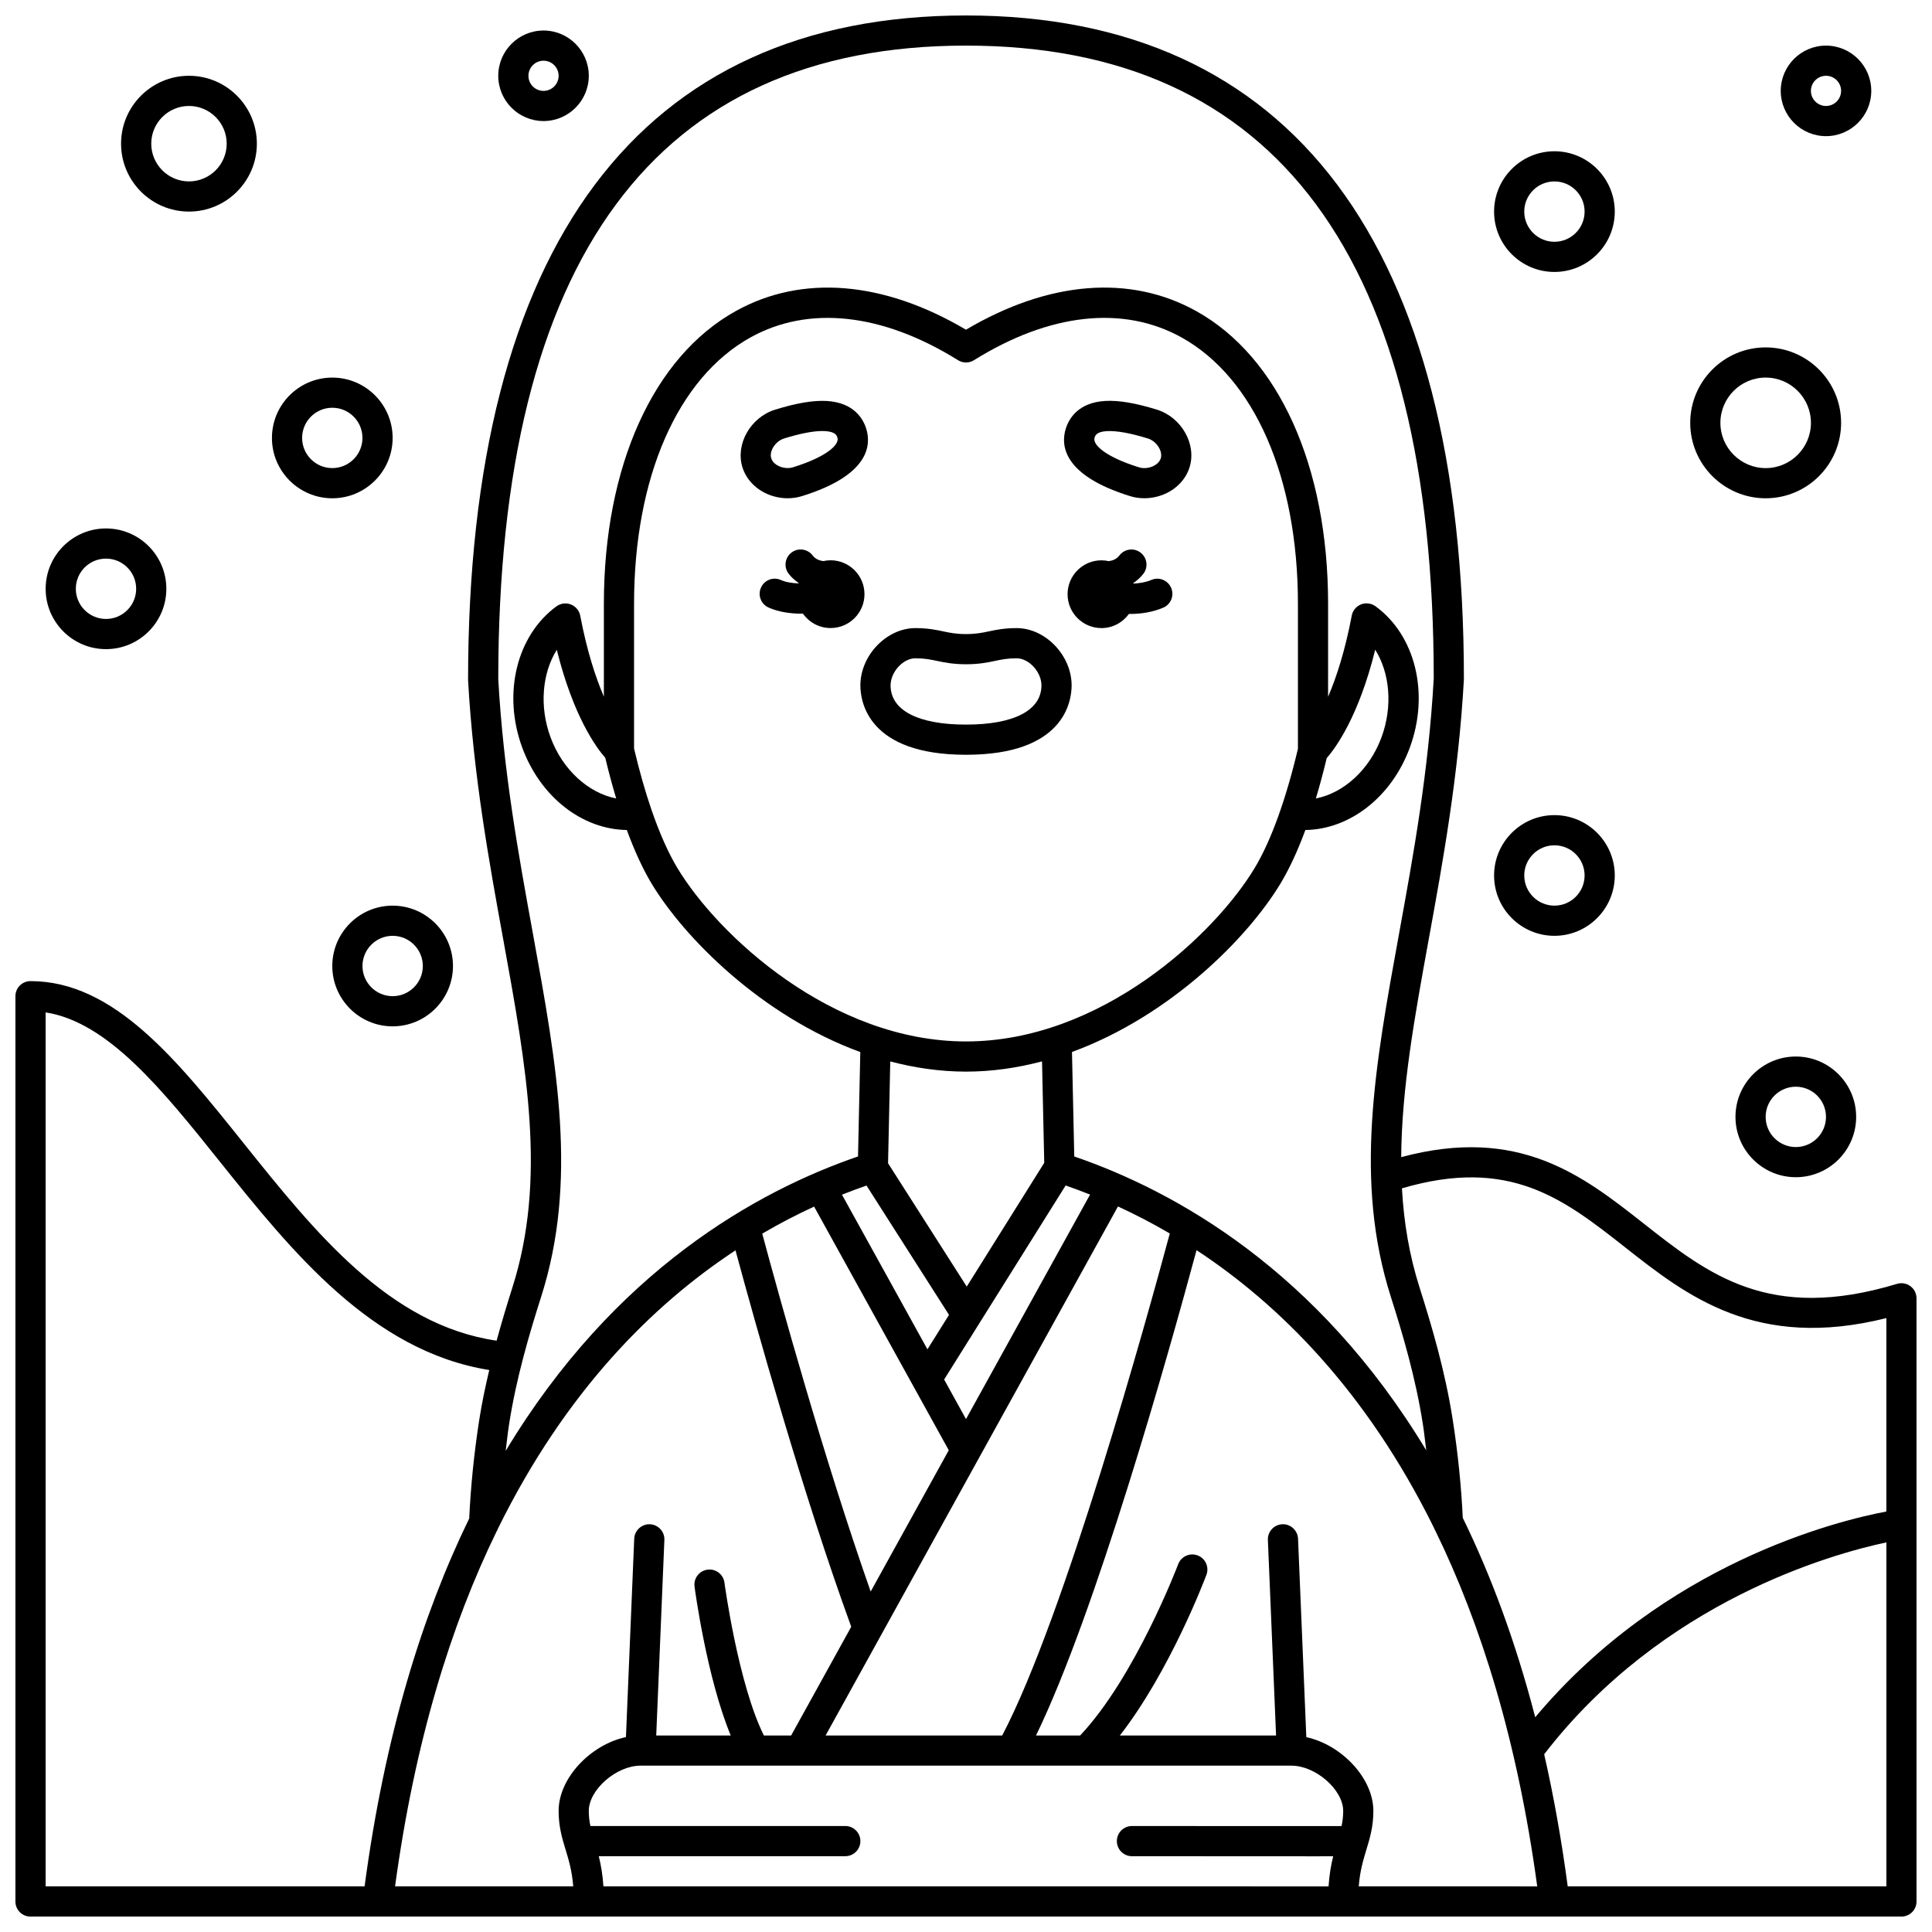 <?xml version="1.0" encoding="UTF-8"?>
<!-- Uploaded to: ICON Repo, www.svgrepo.com, Generator: ICON Repo Mixer Tools -->
<svg width="800px" height="800px" version="1.1" viewBox="144 144 512 512" xmlns="http://www.w3.org/2000/svg">
 <defs>
  <clipPath id="a">
   <path d="m148.09 148.09h503.81v503.81h-503.81z"/>
  </clipPath>
 </defs>
 <path d="m399.96 344.02h0.074c25.941 0 27.957-14.074 27.957-18.387 0-7.941-6.949-15.18-14.578-15.18-3.246 0-5.426 0.457-7.352 0.863-1.844 0.387-3.43 0.719-6.059 0.719s-4.215-0.332-6.055-0.719c-1.926-0.406-4.109-0.863-7.359-0.863-7.629 0-14.578 7.238-14.578 15.18 0 4.312 2.016 18.387 27.949 18.387zm-13.371-25.566c2.414 0 3.945 0.32 5.719 0.691 1.992 0.414 4.246 0.891 7.695 0.891s5.711-0.473 7.695-0.891c1.766-0.371 3.293-0.691 5.715-0.691 3.258 0 6.582 3.621 6.582 7.18 0 6.602-7.273 10.391-19.957 10.391h-0.078c-12.676 0-19.949-3.789-19.949-10.391 0-3.555 3.316-7.18 6.578-7.18z"/>
 <path d="m347.23 274.87c1.742 0.777 3.644 1.172 5.519 1.172 1.285 0 2.559-0.184 3.758-0.559 17.934-5.562 18.391-13.566 17.062-17.844-0.797-2.574-3.215-6.945-10.449-7.375-3.574-0.207-8.047 0.543-13.719 2.305-6.504 2.023-10.551 9.145-8.656 15.246 0.949 3.066 3.312 5.637 6.484 7.055zm4.543-14.664c4.242-1.316 7.648-1.98 10.145-1.98 0.25 0 0.5 0.008 0.734 0.02 2.781 0.164 3.094 1.164 3.277 1.754 0.57 1.84-2.879 5.078-11.793 7.84-1.109 0.348-2.484 0.242-3.648-0.277-0.629-0.281-1.738-0.926-2.106-2.121-0.59-1.887 1.121-4.531 3.391-5.234z"/>
 <path d="m443.49 275.48c1.207 0.375 2.481 0.559 3.762 0.559 1.875 0 3.773-0.395 5.519-1.172 3.172-1.414 5.535-3.988 6.484-7.059 1.895-6.098-2.152-13.223-8.66-15.246-5.668-1.758-10.133-2.512-13.715-2.305-7.238 0.426-9.652 4.797-10.449 7.375-1.324 4.285-0.867 12.289 17.059 17.848zm-9.418-15.477c0.184-0.59 0.496-1.59 3.277-1.754 2.543-0.129 6.211 0.512 10.875 1.961 2.266 0.703 3.977 3.348 3.394 5.242-0.371 1.191-1.48 1.84-2.106 2.121-1.164 0.52-2.531 0.625-3.652 0.277-8.91-2.769-12.359-6.008-11.789-7.848z"/>
 <g clip-path="url(#a)">
  <path d="m650.29 484.85c-1.012-0.75-2.324-0.988-3.543-0.617-33.836 10.234-49.996-2.477-67.09-15.934-16.285-12.824-33.117-26.012-64.32-17.645 0.105-18.129 3.535-37.086 7.297-57.754 3.703-20.312 7.894-43.336 9.316-68.871 0-115.08-45.613-175.91-131.91-175.93h-0.004-0.039c-86.324 0-131.95 60.836-131.95 176.16 1.414 25.309 5.606 48.332 9.309 68.645 6.219 34.129 11.582 63.598 2.414 92.363-1.379 4.332-2.809 9.074-4.164 14.027-28.398-4.152-48.055-28.613-67.059-52.355-17.66-22.078-34.355-42.934-56.461-42.934-2.211 0-4 1.789-4 4v239.91c0 2.211 1.789 4 4 4h347.87 0.043l147.9-0.004c2.211 0 4-1.789 4-4l-0.004-159.85c0-1.266-0.594-2.457-1.613-3.207zm-75.586-10.273c16.328 12.852 34.738 27.34 69.203 18.734v51.254c-12.977 2.445-58.812 13.703-93.059 54.523-5.207-20.105-11.754-37.594-19.195-52.844-0.406-8.398-1.281-17.105-2.656-25.945-1.992-12.84-5.559-24.91-8.781-35.031-2.766-8.68-4.191-17.43-4.688-26.348 28.539-8.379 42.801 2.766 59.176 15.656zm-299.11 75.289c0.156-0.25 0.285-0.504 0.379-0.789 17.965-36.484 41.141-59.383 62.941-73.719 5.25 19.418 17.949 64.906 30.672 99.75l-15.926 28.816h-7.223c-6.816-13.707-10.41-40.23-10.449-40.512-0.289-2.188-2.289-3.731-4.492-3.434-2.188 0.289-3.727 2.301-3.434 4.484 0.148 1.109 3.25 24.133 9.59 39.461h-19.746l2.16-51.812c0.094-2.207-1.621-4.074-3.828-4.164-2.141-0.121-4.07 1.621-4.164 3.828l-2.191 52.57c-9.359 2-17.844 10.852-17.844 19.57 0 4.191 0.949 7.312 1.871 10.336 0.836 2.742 1.684 5.578 2 9.656h-47.215c5.238-38.543 14.867-69.383 26.898-94.043zm28.809-205.04c0.906 3.789 1.879 7.391 2.898 10.777-7.336-1.434-14.219-7.57-17.41-16.234-3.004-8.164-2.207-16.957 1.664-23.168 4.402 17.727 10.508 25.969 12.848 28.625zm12.23 13.734c-1.656-4.82-3.203-10.273-4.602-16.195v-38.328c0-33.496 11.535-59.895 30.859-70.617 15.414-8.566 34.895-6.445 54.859 5.945 0.098 0.07 0.203 0.133 0.309 0.191 1.273 0.707 2.82 0.668 4.059-0.102 20-12.477 39.523-14.613 54.992-6.039 19.32 10.727 30.855 37.125 30.855 70.621v38.406c-3.195 13.484-7.137 24.375-11.414 31.508-10.68 17.805-40.91 46.043-76.543 46.043-35.637 0-65.863-28.238-76.543-46.043-2.391-3.988-4.688-9.168-6.832-15.391zm178.96-13.656c2.328-2.652 8.449-10.938 12.855-28.727 3.883 6.215 4.68 15.016 1.676 23.184-3.191 8.668-10.043 14.805-17.406 16.238 1.008-3.348 1.969-6.906 2.875-10.695zm-132.8 259.02 77.48-140.2c4.43 2.035 9.031 4.406 13.738 7.156-5.969 22.172-27.902 101.59-44.418 133.04zm37.207-83.852-5.793-10.484 32.199-51.422c2.09 0.723 4.25 1.527 6.469 2.41zm0.008-92.082c6.938 0 13.672-1.008 20.141-2.715l0.586 26.887-20.535 32.797-20.855-32.688 0.586-26.977c6.449 1.691 13.16 2.695 20.078 2.695zm-26.375 30.191 21.867 34.273-5.719 9.129-22.648-40.98c2.231-0.887 4.402-1.699 6.5-2.422zm-13.887 5.578 35.688 64.57-20.695 37.449c-12.336-35.027-24.242-78.137-28.738-94.852 4.711-2.758 9.316-5.129 13.746-7.168zm-57.062 172.15h65.328c2.211 0 4-1.789 4-4 0-2.211-1.789-4-4-4l-67.547 0.004c-0.266-1.25-0.43-2.531-0.43-4 0-5.606 7.297-11.996 13.703-11.996h172.52c6.406 0 13.703 6.391 13.703 11.996 0 1.477-0.164 2.754-0.434 4.012-4.766 0.008-12.273 0.008-22.652 0.004l-32.895-0.016c-2.211 0-4 1.789-4 4 0 2.211 1.789 4 4 4l32.891 0.016c6.078 0.004 11.188 0.008 15.344 0.008 1.918 0 3.582 0 5.094-0.004-0.551 2.207-1.02 4.797-1.227 7.977l-192.17-0.004c-0.207-3.191-0.68-5.785-1.23-7.996zm203.4-1.66c0.926-3.023 1.871-6.144 1.871-10.336 0-8.688-8.434-17.52-17.766-19.551l-2.195-52.59c-0.094-2.207-2.016-3.945-4.164-3.828-2.207 0.09-3.918 1.957-3.828 4.164l2.168 51.812h-41.391c13.281-17.07 22.5-41.41 22.938-42.574 0.773-2.07-0.273-4.375-2.34-5.148-2.07-0.766-4.371 0.27-5.148 2.34-0.117 0.305-11.332 29.848-25.984 45.391h-11.691c15.848-32.602 35.016-100.74 42.543-128.62 21.785 14.316 44.945 37.164 62.922 73.586 0.102 0.293 0.227 0.551 0.387 0.809 12.066 24.691 21.723 55.582 26.977 94.207l-47.297-0.004c0.316-4.082 1.164-6.918 2-9.66zm-220.85-242.79c-3.84-21.062-7.805-42.844-9.188-67.434 0-111.43 41.703-167.94 123.95-167.94s123.95 56.504 123.96 167.71c-1.391 24.816-5.359 46.59-9.195 67.66-6.41 35.18-11.945 65.559-2.172 96.223 3.137 9.824 6.594 21.527 8.5 33.828 0.359 2.305 0.586 4.562 0.879 6.844-28.797-47.727-66.547-68.695-93.277-77.875l-0.605-27.691c26.09-9.559 46.656-30.305 55.312-44.73 2.332-3.887 4.516-8.609 6.539-14.094 11.766-0.168 22.859-8.738 27.684-21.848 5.25-14.277 1.516-29.676-9.082-37.438-0.504-0.371-1.113-0.621-1.73-0.723-2.125-0.363-4.18 1.062-4.582 3.199-1.789 9.434-4.098 16.441-6.269 21.508v-24.629c0-36.441-13.078-65.457-34.977-77.605-17.555-9.75-39.133-7.965-60.992 4.953-21.859-12.922-43.438-14.695-60.984-4.953-21.895 12.148-34.973 41.164-34.973 77.605v24.59c-2.172-5.051-4.477-12.039-6.266-21.457-0.215-1.133-0.918-2.113-1.914-2.699-0.992-0.582-2.207-0.707-3.297-0.34-0.395 0.129-0.766 0.32-1.098 0.566-10.578 7.766-14.312 23.156-9.066 37.422 4.828 13.129 15.926 21.695 27.719 21.848 2.035 5.512 4.211 10.27 6.5 14.094 8.664 14.438 29.254 35.207 55.375 44.754l-0.605 27.664c-26.758 9.191-64.566 30.191-93.375 78.035 0.297-2.336 0.531-4.648 0.898-7.008 1.906-12.301 5.367-24.004 8.5-33.828 9.77-30.652 4.234-61.035-2.172-96.215zm-129.14 20.84c16.566 2.559 31.004 20.602 46.23 39.621 18.902 23.613 40.246 50.188 71.336 55.152-1.012 4.293-1.953 8.68-2.656 13.215-1.383 8.902-2.254 17.672-2.66 26.129-12.469 25.605-22.398 57.582-27.723 97.488h-84.527zm403.37 231.61c-1.656-12.418-3.75-24.082-6.242-35.012 31.375-40.684 76.414-53.121 90.691-56.148v91.16z"/>
 </g>
 <path d="m627.91 180.08c6.613 0 11.996-5.383 11.996-11.996 0-6.613-5.383-11.996-11.996-11.996-6.613 0-11.996 5.383-11.996 11.996 0 6.613 5.383 11.996 11.996 11.996zm0-15.996c2.207 0 4 1.793 4 4 0 2.207-1.793 4-4 4-2.207 0-4-1.793-4-4 0-2.207 1.793-4 4-4z"/>
 <path d="m555.94 216.07c8.82 0 15.992-7.172 15.992-15.992 0-8.82-7.172-15.992-15.992-15.992-8.82 0-15.992 7.172-15.992 15.992-0.004 8.82 7.168 15.992 15.992 15.992zm0-23.988c4.41 0 7.996 3.586 7.996 7.996 0 4.41-3.586 7.996-7.996 7.996s-7.996-3.586-7.996-7.996c-0.004-4.41 3.582-7.996 7.996-7.996z"/>
 <path d="m611.92 276.05c11.023 0 19.992-8.969 19.992-19.992 0-11.023-8.969-19.992-19.992-19.992-11.023 0-19.992 8.969-19.992 19.992 0 11.023 8.969 19.992 19.992 19.992zm0-31.988c6.613 0 11.996 5.383 11.996 11.996 0 6.613-5.383 11.996-11.996 11.996s-11.996-5.383-11.996-11.996c0-6.617 5.383-11.996 11.996-11.996z"/>
 <path d="m555.94 392c8.82 0 15.992-7.172 15.992-15.992 0-8.82-7.172-15.992-15.992-15.992-8.82 0-15.992 7.172-15.992 15.992-0.004 8.82 7.168 15.992 15.992 15.992zm0-23.988c4.41 0 7.996 3.586 7.996 7.996 0 4.41-3.586 7.996-7.996 7.996s-7.996-3.586-7.996-7.996c-0.004-4.41 3.582-7.996 7.996-7.996z"/>
 <path d="m619.91 423.99c-8.82 0-15.992 7.172-15.992 15.992 0 8.82 7.172 15.992 15.992 15.992 8.82 0 15.992-7.172 15.992-15.992 0.004-8.816-7.172-15.992-15.992-15.992zm0 23.992c-4.41 0-7.996-3.586-7.996-7.996s3.586-7.996 7.996-7.996c4.41 0 7.996 3.586 7.996 7.996 0.004 4.41-3.586 7.996-7.996 7.996z"/>
 <path d="m288.04 176.08c6.613 0 11.996-5.383 11.996-11.996 0-6.613-5.383-11.996-11.996-11.996-6.613 0-11.996 5.383-11.996 11.996 0.004 6.617 5.383 11.996 11.996 11.996zm0-15.992c2.207 0 4 1.793 4 4 0 2.207-1.793 4-4 4-2.207 0-4-1.793-4-4 0.004-2.211 1.793-4 4-4z"/>
 <path d="m194.08 200.07c9.922 0 17.992-8.074 17.992-17.992 0-9.922-8.074-17.996-17.992-17.996-9.922 0-17.996 8.074-17.996 17.996 0 9.918 8.074 17.992 17.996 17.992zm0-27.988c5.512 0 9.996 4.481 9.996 9.996 0 5.512-4.484 9.996-9.996 9.996-5.516 0-9.996-4.484-9.996-9.996 0-5.516 4.481-9.996 9.996-9.996z"/>
 <path d="m232.06 276.05c8.82 0 15.992-7.172 15.992-15.992 0-8.82-7.172-15.992-15.992-15.992s-15.992 7.172-15.992 15.992c-0.004 8.816 7.172 15.992 15.992 15.992zm0-23.992c4.41 0 7.996 3.586 7.996 7.996 0 4.41-3.586 7.996-7.996 7.996s-7.996-3.586-7.996-7.996c0-4.41 3.586-7.996 7.996-7.996z"/>
 <path d="m172.09 316.03c8.82 0 15.992-7.172 15.992-15.992 0-8.82-7.172-15.992-15.992-15.992-8.82 0-15.992 7.172-15.992 15.992-0.004 8.816 7.172 15.992 15.992 15.992zm0-23.992c4.41 0 7.996 3.586 7.996 7.996s-3.586 7.996-7.996 7.996c-4.41 0-7.996-3.586-7.996-7.996-0.004-4.41 3.586-7.996 7.996-7.996z"/>
 <path d="m232.06 400c0 8.82 7.172 15.992 15.992 15.992 8.82 0 15.992-7.172 15.992-15.992s-7.172-15.992-15.992-15.992c-8.82-0.004-15.992 7.172-15.992 15.992zm23.992 0c0 4.41-3.586 7.996-7.996 7.996s-7.996-3.586-7.996-7.996 3.586-7.996 7.996-7.996c4.406-0.004 7.996 3.586 7.996 7.996z"/>
 <path d="m449.12 297.69c-1.469 0.625-3.125 0.887-4.738 0.965-0.012-0.039-0.023-0.082-0.039-0.129 0.98-0.684 1.891-1.469 2.66-2.465 1.348-1.75 1.016-4.258-0.734-5.606s-4.258-1.02-5.606 0.734c-0.758 0.988-1.758 1.375-2.828 1.52-0.625-0.137-1.273-0.219-1.934-0.219-4.957 0-8.98 4.023-8.98 8.98s4.023 8.98 8.98 8.98c3.008 0 5.648-1.492 7.281-3.758 0.082 0 0.164 0.012 0.25 0.012 2.941 0 6.059-0.473 8.84-1.664 2.031-0.867 2.973-3.219 2.098-5.25-0.871-2.027-3.234-2.984-5.25-2.102z"/>
 <path d="m364.11 292.48c-0.668 0-1.312 0.082-1.934 0.219-1.066-0.145-2.066-0.531-2.832-1.52-1.344-1.746-3.852-2.082-5.606-0.734-1.75 1.348-2.082 3.859-0.734 5.606 0.77 0.996 1.68 1.773 2.66 2.461-0.012 0.031-0.02 0.062-0.027 0.098-1.691-0.059-3.383-0.32-4.691-0.902-2.031-0.914-4.387 0.008-5.281 2.019-0.902 2.016 0.004 4.383 2.019 5.281 2.59 1.16 5.723 1.625 8.742 1.625 0.121 0 0.234-0.016 0.355-0.02 1.625 2.309 4.297 3.828 7.336 3.828 4.957 0 8.98-4.023 8.98-8.98-0.004-4.969-4.031-8.98-8.988-8.98z"/>
</svg>